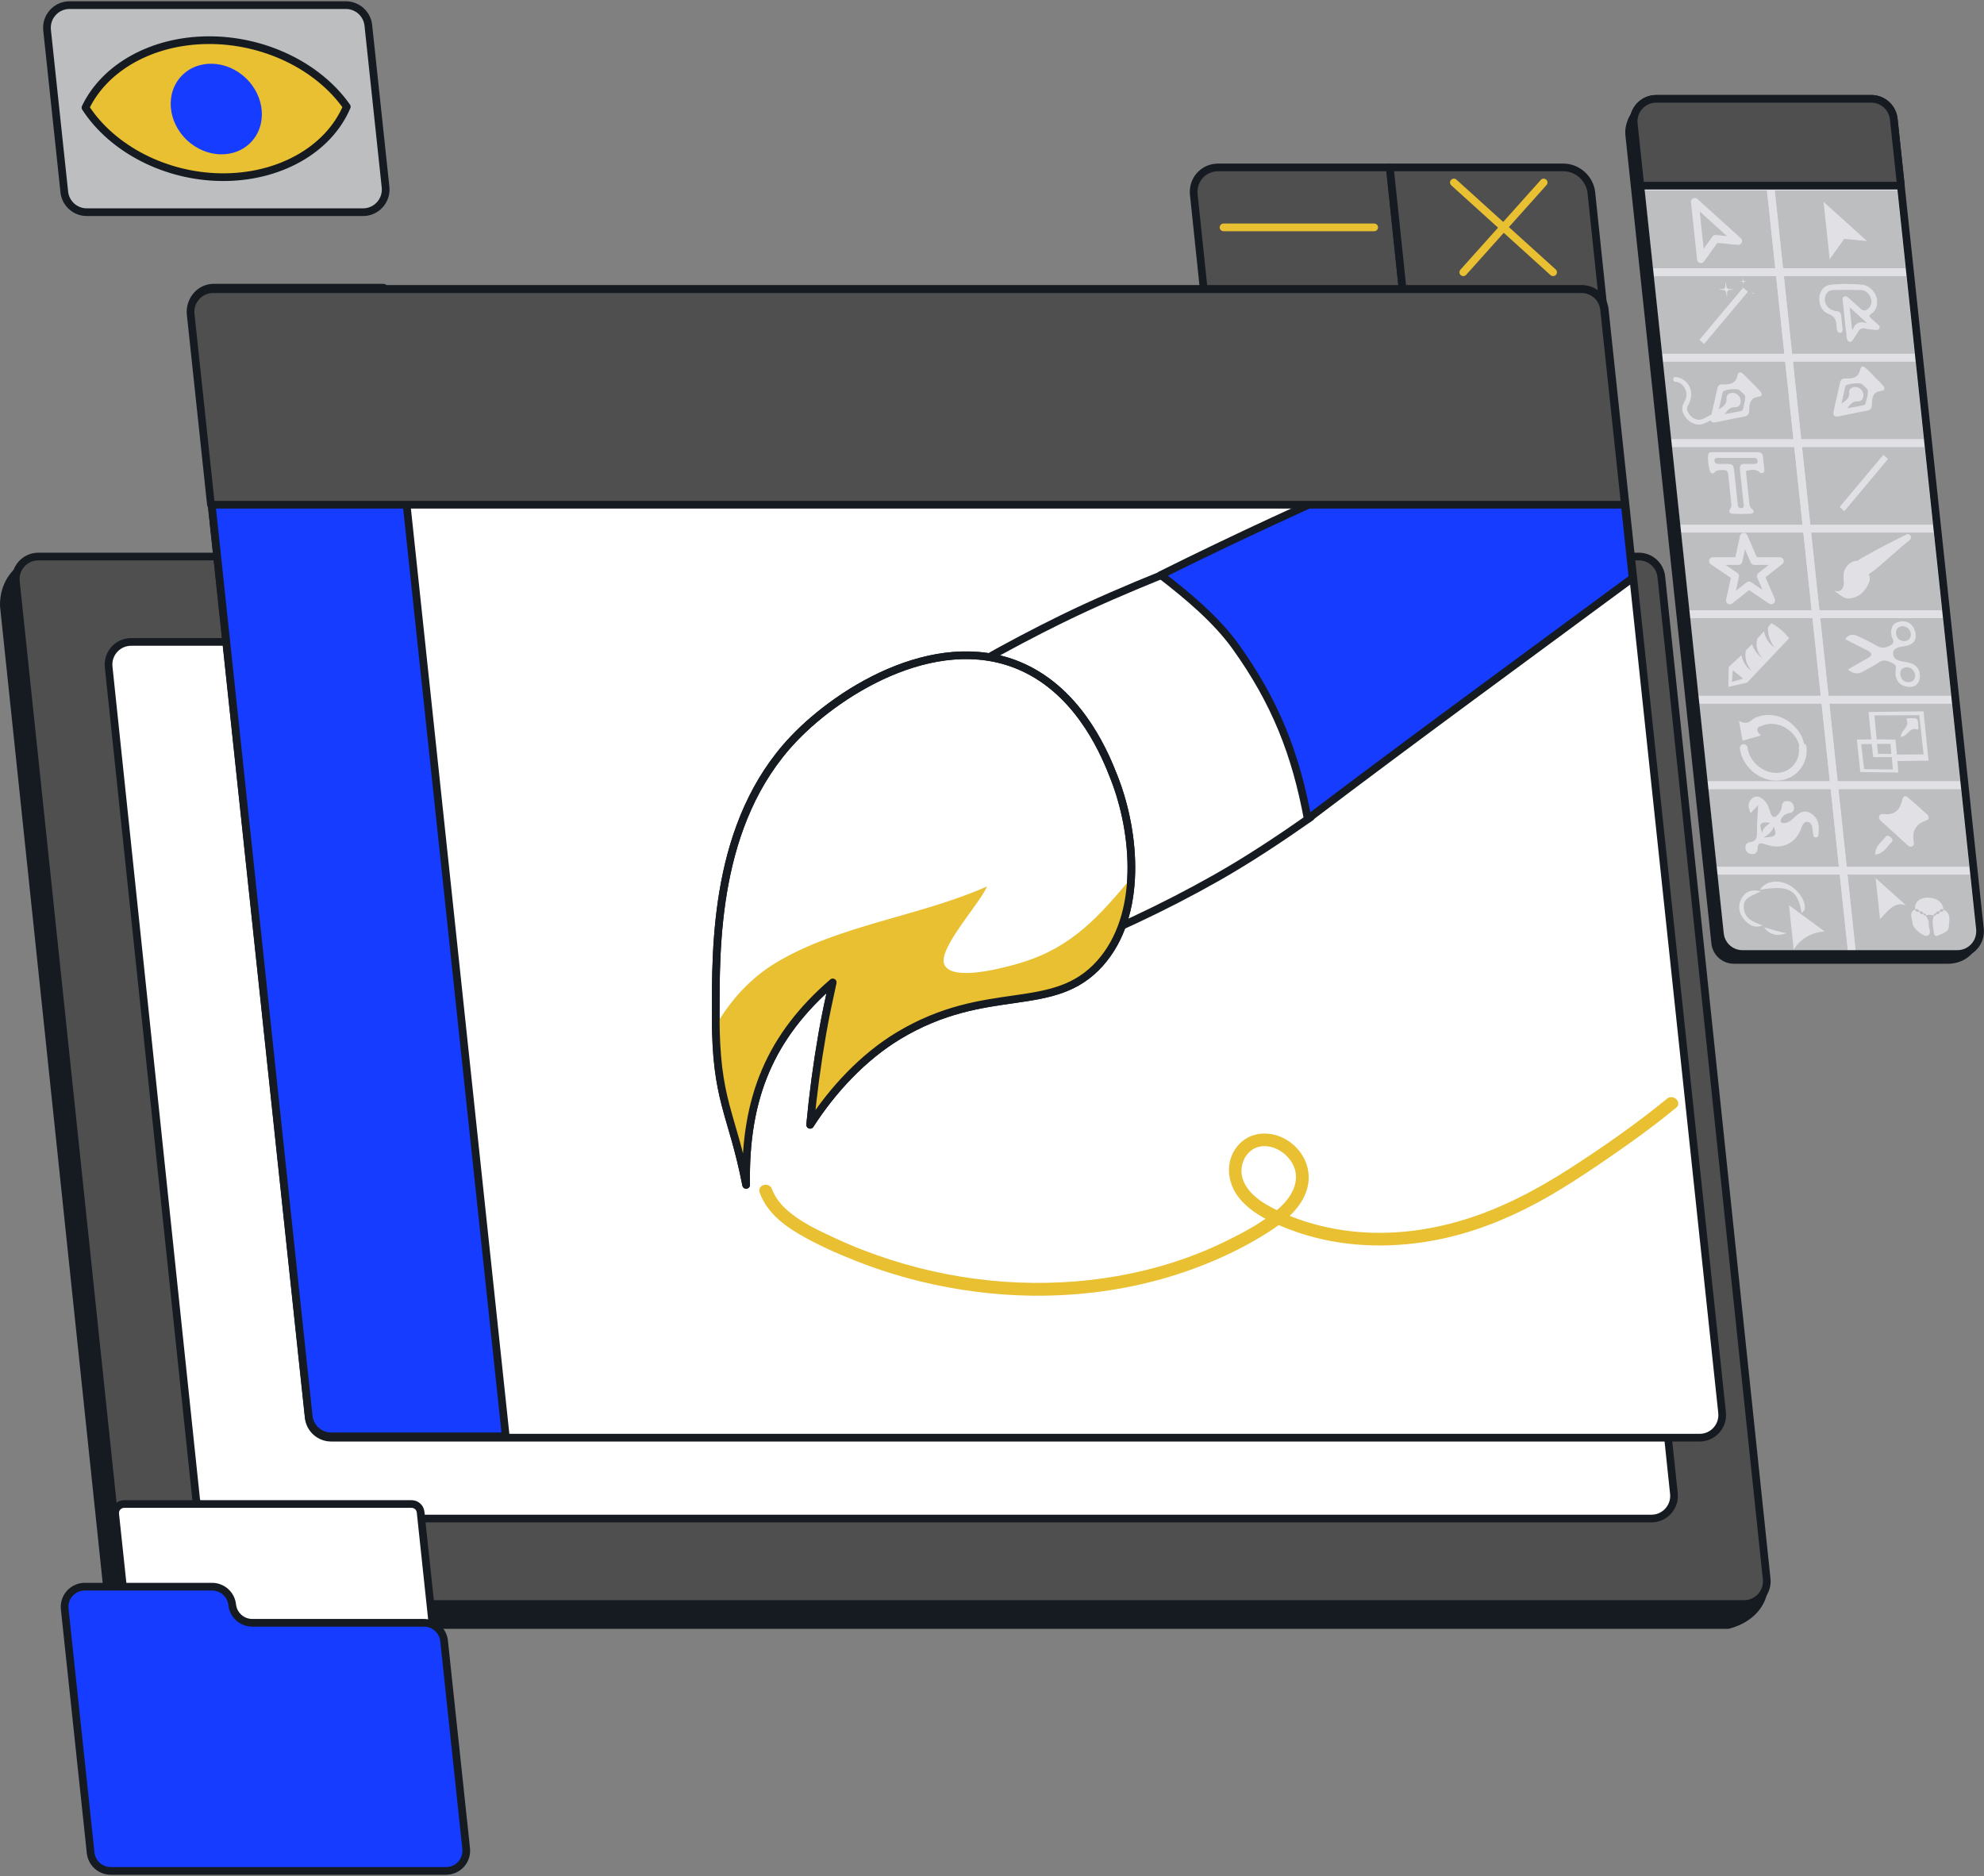 <svg width="774" height="732" viewBox="0 0 774 732" fill="none" xmlns="http://www.w3.org/2000/svg">
<rect x="0" y="0" width="774" height="732" fill="#808080" stroke="none"/>
<path d="M674.264 635.47H49.884C45.364 635.47 41.584 632.06 41.114 627.57L0.014 236.57C-0.056 234.67 0.004 229.33 3.634 224.31C5.624 221.56 7.954 219.92 9.514 219.02C217.394 221.62 425.284 224.23 633.164 226.83C637.684 226.83 641.464 230.24 641.934 234.73C657.904 362.24 673.884 489.74 689.854 617.25C689.884 619.18 689.634 621.91 688.334 624.79C684.614 633 675.594 635.18 674.254 635.48L674.264 635.47Z" fill="#161B22"/>
<path d="M680.444 625.77H56.064C51.544 625.77 47.764 622.36 47.294 617.87L6.194 226.87C5.644 221.66 9.734 217.12 14.964 217.12H639.344C643.864 217.12 647.644 220.53 648.114 225.02L689.214 616.02C689.764 621.23 685.674 625.77 680.444 625.77Z" fill="#4F4F4F" stroke="#161B22" stroke-width="3" stroke-miterlimit="10" stroke-linecap="round" stroke-linejoin="round"/>
<path d="M644.255 592.44H85.245C80.725 592.44 76.945 589.03 76.475 584.54L42.385 260.19C41.835 254.98 45.925 250.44 51.155 250.44H610.165C614.685 250.44 618.465 253.85 618.935 258.34L653.025 582.69C653.575 587.9 649.485 592.44 644.255 592.44Z" fill="white" stroke="#161B22" stroke-width="3" stroke-miterlimit="10" stroke-linecap="round" stroke-linejoin="round"/>
<path d="M173.514 715.49H61.384C59.584 715.49 58.064 714.13 57.874 712.33L44.934 590.67C44.714 588.58 46.344 586.77 48.444 586.77H160.574C162.374 586.77 163.894 588.13 164.084 589.93L177.024 711.59C177.244 713.68 175.614 715.49 173.514 715.49Z" fill="white" stroke="#161B22" stroke-width="3" stroke-miterlimit="10" stroke-linecap="round" stroke-linejoin="round"/>
<path d="M90.584 626.07C90.154 622.06 86.774 619.02 82.744 619.02H33.084C28.404 619.02 24.744 623.08 25.244 627.74L25.814 633.12L27.314 647.22L35.364 722.86C35.794 726.87 39.174 729.91 43.204 729.91H174.024C178.704 729.91 182.364 725.85 181.864 721.19L173.244 640.16C172.814 636.15 169.434 633.11 165.404 633.11H98.424C94.394 633.11 91.014 630.07 90.584 626.06V626.07Z" fill="#153CFF" stroke="#161B22" stroke-width="3" stroke-miterlimit="10" stroke-linecap="round" stroke-linejoin="round"/>
<path d="M27.134 2H134.924C139.434 2 143.224 5.4 143.694 9.89L150.414 73.02C150.964 78.23 146.884 82.78 141.644 82.78H33.854C29.344 82.78 25.554 79.38 25.084 74.89L18.364 11.76C17.814 6.55 21.894 2 27.134 2Z" fill="#BCBEC0" stroke="#161B22" stroke-width="3" stroke-miterlimit="10" stroke-linecap="round" stroke-linejoin="round"/>
<path d="M81.094 15.67C102.874 15.5 124.024 25.63 135.284 41.63C128.134 58.5 108.754 69.37 86.354 69.12C64.674 68.88 43.894 58.24 33.344 41.98C40.954 26.08 59.534 15.84 81.094 15.67Z" fill="#E9C031" stroke="#161B22" stroke-width="3" stroke-linecap="round" stroke-linejoin="round"/>
<path d="M99.051 56.45C105.96 49.165 104.992 37.029 96.889 29.345C88.785 21.661 76.616 21.338 69.707 28.623C62.798 35.909 63.766 48.044 71.869 55.728C79.972 63.412 92.142 63.736 99.051 56.45Z" fill="#153CFF" stroke="#E9C031" stroke-width="3" stroke-miterlimit="10" stroke-linecap="round" stroke-linejoin="round"/>
<path d="M475.203 65.32H542.203L549.053 130.64H471.463L465.723 75.88C465.123 70.17 469.483 65.32 475.203 65.32Z" fill="#4F4F4F" stroke="#161B22" stroke-width="3" stroke-miterlimit="10" stroke-linecap="round" stroke-linejoin="round"/>
<path d="M542.203 65.32H609.863C615.453 65.32 620.243 69.65 620.833 75.23L626.643 130.64H549.053L542.203 65.32Z" fill="#4F4F4F" stroke="#161B22" stroke-width="3" stroke-miterlimit="10" stroke-linecap="round" stroke-linejoin="round"/>
<path d="M477.323 88.71H536.103" stroke="#E9C031" stroke-width="3" stroke-miterlimit="10" stroke-linecap="round" stroke-linejoin="round"/>
<path d="M570.863 106.22L602.213 71.2" stroke="#E9C031" stroke-width="3" stroke-miterlimit="10" stroke-linecap="round" stroke-linejoin="round"/>
<path d="M605.894 106.22L567.184 71.2" stroke="#E9C031" stroke-width="3" stroke-miterlimit="10" stroke-linecap="round" stroke-linejoin="round"/>
<path d="M663.053 560.89H129.193C124.683 560.89 120.893 557.49 120.423 553L74.623 122.52C74.073 117.31 78.153 112.76 83.393 112.76H617.253C621.763 112.76 625.553 116.16 626.023 120.65L671.823 551.13C672.373 556.34 668.293 560.89 663.053 560.89Z" fill="white" stroke="#161B22" stroke-width="3" stroke-miterlimit="10" stroke-linecap="round" stroke-linejoin="round"/>
<path d="M296.353 465.26C299.023 472.64 305.193 477.65 311.793 481.5C318.963 485.68 326.673 489.09 334.393 492.12C349.773 498.16 365.883 502.15 382.283 504.13C413.973 507.96 446.813 503.84 476.033 490.76C483.023 487.63 489.863 484 496.253 479.76C502.273 475.77 508.563 470.21 510.173 462.83C511.813 455.36 507.953 447.99 501.353 444.36C495.083 440.91 487.203 441.5 482.583 447.34C477.963 453.18 478.663 461.37 483.293 467.22C488.373 473.63 496.533 477.21 504.003 479.99C520.343 486.07 538.183 487.18 555.333 484.61C572.483 482.04 588.073 475.81 602.763 467.55C610.003 463.48 616.963 458.94 623.823 454.28C631.293 449.2 638.703 444.04 645.863 438.54C648.573 436.45 651.253 434.33 653.903 432.17C656.393 430.13 652.843 426.61 650.363 428.63C638.323 438.47 625.513 447.42 612.443 455.84C599.513 464.16 585.933 471.34 571.193 475.86C555.963 480.53 539.663 482.3 523.843 479.93C515.903 478.74 508.033 476.58 500.693 473.3C494.583 470.57 486.933 466.66 484.763 459.78C483.053 454.35 486.403 447.69 492.423 447.18C498.443 446.67 504.733 451.82 505.503 457.81C506.373 464.57 500.863 470.24 495.883 473.94C490.213 478.14 483.803 481.55 477.463 484.61C451.053 497.36 421.123 502.07 391.983 500.06C376.813 499.01 361.793 496.08 347.323 491.44C339.873 489.05 332.573 486.22 325.493 482.91C319.013 479.89 312.113 476.71 306.783 471.84C304.373 469.63 302.313 467.05 301.183 463.95C300.053 460.85 295.263 462.24 296.363 465.28L296.353 465.26Z" fill="#E9C031"/>
<path d="M511.383 318.77C499.573 327.07 487.103 335.35 474.623 342.42C453.433 354.42 431.933 364.32 409.153 373.21C410.323 364.95 411.413 356.87 412.593 348.53C411.413 337.35 408.653 324.66 402.343 314.96C389.533 295.26 373.643 283.63 352.173 276.41C372.283 263.74 392.623 252.06 414.233 241.48C426.833 235.31 440.283 229.56 453.463 224.22C454.543 225.05 456.213 226.16 457.173 226.93C485.643 249.93 502.273 276.26 510.013 310.82C510.493 312.94 510.933 316.43 511.383 318.77Z" fill="white" stroke="#161B22" stroke-width="3" stroke-miterlimit="10" stroke-linecap="round" stroke-linejoin="round"/>
<path d="M628.463 146.14C567.413 171.77 511.063 195.34 452.843 224.32C463.363 232.44 474.483 241.75 481.963 252.15C497.603 273.92 505.493 294.27 510.173 319.51C553.153 286.97 593.263 257.75 636.913 225.5L628.473 146.14H628.463Z" fill="#153CFF" stroke="#161B22" stroke-width="3" stroke-miterlimit="10" stroke-linecap="round" stroke-linejoin="round"/>
<path d="M309.513 288.36C278.583 320.98 279.233 369.22 279.213 396.25C279.183 429.76 285.593 434 291.083 462.27C290.463 427.93 300.733 404.15 324.863 383.27C323.413 389.85 321.973 396.6 320.823 403.18C318.753 415.03 317.173 426.88 316.053 438.83C324.833 425.13 336.863 412.32 350.403 404.14C385.283 383.06 410.853 396.44 429.223 375.72C445.913 356.89 443.063 324.89 434.683 303.47C431.563 295.5 422.363 271.97 400.703 261.13C367.753 244.65 328.193 268.66 309.523 288.35L309.513 288.36Z" fill="white" stroke="#161B22" stroke-width="3" stroke-miterlimit="10" stroke-linecap="round" stroke-linejoin="round"/>
<path d="M429.223 375.73C437.133 366.8 440.653 354.92 441.273 342.61C429.073 357.02 418.483 369.67 397.753 375.77C391.693 377.55 370.903 383.27 368.313 376.06C366.073 369.85 382.753 351.88 385.033 345.83C358.793 357.54 326.893 360.92 302.463 375.75C292.743 381.65 284.933 390.25 279.253 400.15C279.713 430.13 285.823 435.15 291.093 462.28C290.473 427.94 300.743 404.16 324.873 383.28C323.423 389.86 321.983 396.61 320.833 403.19C318.763 415.04 317.183 426.89 316.063 438.84C324.843 425.14 336.873 412.33 350.413 404.15C385.293 383.07 410.863 396.45 429.233 375.73H429.223Z" fill="#E9C031"/>
<path d="M309.513 288.36C278.583 320.98 279.233 369.22 279.213 396.25C279.183 429.76 285.593 434 291.083 462.27C290.463 427.93 300.733 404.15 324.863 383.27C323.413 389.85 321.973 396.6 320.823 403.18C318.753 415.03 317.173 426.88 316.053 438.83C324.833 425.13 336.863 412.32 350.403 404.14C385.283 383.06 410.853 396.44 429.223 375.72C445.913 356.89 443.063 324.89 434.683 303.47C431.563 295.5 422.363 271.97 400.703 261.13C367.753 244.65 328.193 268.66 309.523 288.35L309.513 288.36Z" stroke="#161B22" stroke-width="3" stroke-miterlimit="10" stroke-linecap="round" stroke-linejoin="round"/>
<path d="M149.624 112.23H83.394C78.154 112.23 74.064 116.77 74.624 121.99L120.424 552.47C120.904 556.96 124.684 560.36 129.194 560.36H197.304L149.624 112.23Z" fill="#153CFF" stroke="#161B22" stroke-width="3" stroke-miterlimit="10" stroke-linecap="round" stroke-linejoin="round"/>
<path d="M633.893 196.91L625.784 120.71C625.304 116.22 621.524 112.82 617.014 112.82H83.153C77.913 112.82 73.823 117.36 74.383 122.58L82.294 196.91H633.903H633.893Z" fill="#4F4F4F" stroke="#161B22" stroke-width="3" stroke-miterlimit="10" stroke-linecap="round" stroke-linejoin="round"/>
<path d="M760.313 375.99H676.423C671.913 375.99 668.123 372.59 667.653 368.1L634.033 52.12C634.013 51.02 634.073 47.1 636.933 43.48C639.603 40.09 643.073 39.06 644.193 38.77C671.693 39.97 699.203 41.16 726.703 42.36C731.213 42.36 735.003 45.76 735.473 50.25C747.743 155.2 760.023 260.16 772.293 365.11C772.183 366.19 771.733 369.4 769.133 372.18C765.693 375.86 761.153 375.98 760.323 375.98L760.313 375.99Z" fill="#161B22"/>
<path d="M763.643 372.19H679.753C675.243 372.19 671.453 368.79 670.983 364.3L637.363 48.32C636.813 43.11 640.893 38.56 646.133 38.56H730.023C734.533 38.56 738.323 41.96 738.793 46.45L772.413 362.43C772.963 367.64 768.883 372.19 763.643 372.19Z" fill="#BCBEC0"/>
<mask id="mask0_418_6743" style="mask-type:luminance" maskUnits="userSpaceOnUse" x="637" y="38" width="136" height="335">
<path d="M763.643 372.19H679.753C675.243 372.19 671.453 368.79 670.983 364.3L637.363 48.32C636.813 43.11 640.893 38.56 646.133 38.56H730.023C734.533 38.56 738.323 41.96 738.793 46.45L772.413 362.43C772.963 367.64 768.883 372.19 763.643 372.19Z" fill="white"/>
</mask>
<g mask="url(#mask0_418_6743)">
<path d="M636.323 39.44H687.143L690.693 72.81H639.873L636.323 39.44Z" stroke="#E1E1E5" stroke-width="3" stroke-miterlimit="10" stroke-linecap="round" stroke-linejoin="round"/>
<path d="M687.144 39.44H737.954L741.504 72.81H690.694L687.144 39.44Z" stroke="#E1E1E5" stroke-width="3" stroke-miterlimit="10" stroke-linecap="round" stroke-linejoin="round"/>
<path d="M639.873 72.81H690.693L694.243 106.17H643.423L639.873 72.81Z" stroke="#E1E1E5" stroke-width="3" stroke-miterlimit="10" stroke-linecap="round" stroke-linejoin="round"/>
<path d="M690.693 72.81H741.503L745.053 106.17H694.243L690.693 72.81Z" stroke="#E1E1E5" stroke-width="3" stroke-miterlimit="10" stroke-linecap="round" stroke-linejoin="round"/>
<path d="M643.424 106.17H694.244L697.784 139.53H646.974L643.424 106.17Z" stroke="#E1E1E5" stroke-width="3" stroke-miterlimit="10" stroke-linecap="round" stroke-linejoin="round"/>
<path d="M694.243 106.17H745.053L748.603 139.53H697.783L694.243 106.17Z" stroke="#E1E1E5" stroke-width="3" stroke-miterlimit="10" stroke-linecap="round" stroke-linejoin="round"/>
<path d="M646.974 139.53H697.784L701.333 172.89H650.524L646.974 139.53Z" stroke="#E1E1E5" stroke-width="3" stroke-miterlimit="10" stroke-linecap="round" stroke-linejoin="round"/>
<path d="M697.783 139.53H748.603L752.153 172.89H701.333L697.783 139.53Z" stroke="#E1E1E5" stroke-width="3" stroke-miterlimit="10" stroke-linecap="round" stroke-linejoin="round"/>
<path d="M650.523 172.89H701.333L704.883 206.26H654.073L650.523 172.89Z" stroke="#E1E1E5" stroke-width="3" stroke-miterlimit="10" stroke-linecap="round" stroke-linejoin="round"/>
<path d="M701.333 172.89H752.153L755.703 206.26H704.883L701.333 172.89Z" stroke="#E1E1E5" stroke-width="3" stroke-miterlimit="10" stroke-linecap="round" stroke-linejoin="round"/>
<path d="M654.073 206.26H704.883L708.433 239.62H657.623L654.073 206.26Z" stroke="#E1E1E5" stroke-width="3" stroke-miterlimit="10" stroke-linecap="round" stroke-linejoin="round"/>
<path d="M704.883 206.26H755.703L759.253 239.62H708.433L704.883 206.26Z" stroke="#E1E1E5" stroke-width="3" stroke-miterlimit="10" stroke-linecap="round" stroke-linejoin="round"/>
<path d="M657.623 239.62H708.433L711.983 272.98H661.173L657.623 239.62Z" stroke="#E1E1E5" stroke-width="3" stroke-miterlimit="10" stroke-linecap="round" stroke-linejoin="round"/>
<path d="M708.434 239.62H759.254L762.804 272.98H711.984L708.434 239.62Z" stroke="#E1E1E5" stroke-width="3" stroke-miterlimit="10" stroke-linecap="round" stroke-linejoin="round"/>
<path d="M661.174 272.98H711.984L715.534 306.34H664.724L661.174 272.98Z" stroke="#E1E1E5" stroke-width="3" stroke-miterlimit="10" stroke-linecap="round" stroke-linejoin="round"/>
<path d="M711.983 272.98H762.803L766.353 306.34H715.533L711.983 272.98Z" stroke="#E1E1E5" stroke-width="3" stroke-miterlimit="10" stroke-linecap="round" stroke-linejoin="round"/>
<path d="M664.724 306.34H715.534L719.083 339.71H668.274L664.724 306.34Z" stroke="#E1E1E5" stroke-width="3" stroke-miterlimit="10" stroke-linecap="round" stroke-linejoin="round"/>
<path d="M715.533 306.34H766.353L769.903 339.71H719.083L715.533 306.34Z" stroke="#E1E1E5" stroke-width="3" stroke-miterlimit="10" stroke-linecap="round" stroke-linejoin="round"/>
<path d="M668.273 339.71H719.083L722.633 373.07H671.823L668.273 339.71Z" stroke="#E1E1E5" stroke-width="3" stroke-miterlimit="10" stroke-linecap="round" stroke-linejoin="round"/>
<path d="M719.083 339.71H769.903L773.453 373.07H722.633L719.083 339.71Z" stroke="#E1E1E5" stroke-width="3" stroke-miterlimit="10" stroke-linecap="round" stroke-linejoin="round"/>
<path d="M671.823 373.07H722.633L726.183 406.43H675.373L671.823 373.07Z" stroke="#E1E1E5" stroke-width="3" stroke-miterlimit="10" stroke-linecap="round" stroke-linejoin="round"/>
<path d="M722.633 373.07H773.453L777.003 406.43H726.183L722.633 373.07Z" stroke="#E1E1E5" stroke-width="3" stroke-miterlimit="10" stroke-linecap="round" stroke-linejoin="round"/>
</g>
<path d="M763.643 372.19H679.753C675.243 372.19 671.453 368.79 670.983 364.3L637.363 48.32C636.813 43.11 640.893 38.56 646.133 38.56H730.023C734.533 38.56 738.323 41.96 738.793 46.45L772.413 362.43C772.963 367.64 768.883 372.19 763.643 372.19Z" stroke="#161B22" stroke-width="3" stroke-miterlimit="10" stroke-linecap="round" stroke-linejoin="round"/>
<path d="M719.644 124.41C719.404 122.14 719.154 119.88 718.924 117.61C718.854 116.87 718.644 116 719.514 115.67C720.344 115.35 720.944 116.03 721.534 116.56C722.934 117.81 724.354 119.04 725.704 120.34C726.874 121.46 727.884 121.25 728.854 120.44C730.014 119.48 730.434 117.69 729.844 116.27C729.134 114.52 727.934 113.21 726.024 113.16C722.354 113.06 718.684 113.06 715.024 113.16C713.144 113.22 711.934 114.81 711.904 116.81C711.884 118.59 713.174 120.39 714.974 121.02C715.494 121.2 716.044 121.35 716.584 121.39C717.694 121.48 718.154 122.13 718.274 123.11C718.474 124.84 718.664 126.56 718.824 128.29C718.894 129.03 718.784 129.8 717.894 129.82C716.884 129.85 716.684 129.01 716.544 128.22C716.514 128.06 716.484 127.89 716.484 127.74C716.464 125.33 716.064 123.42 713.094 122.34C710.724 121.48 709.514 118.48 709.764 115.94C710.024 113.33 711.674 111.33 714.204 111.07C718.234 110.65 722.354 110.67 726.474 111.07C728.974 111.31 731.274 113.45 732.034 115.91C732.804 118.39 732.064 121.16 730.074 122.38C728.884 123.11 729.214 123.62 730.144 124.38C730.894 124.99 731.594 125.66 732.304 126.32C732.834 126.82 733.554 127.3 733.224 128.11C732.914 128.88 732.104 128.75 731.404 128.68C730.214 128.57 729.004 128.5 727.834 128.21C726.364 127.85 725.494 128.3 724.844 129.5C724.264 130.58 723.504 131.56 722.824 132.59C722.504 133.07 722.164 133.57 721.434 133.31C720.754 133.07 720.534 132.47 720.454 131.86C720.294 130.62 720.164 129.38 720.034 128.14C719.904 126.9 719.774 125.66 719.634 124.42L719.644 124.41ZM722.494 128.36C722.604 128.47 722.714 128.57 722.824 128.68C723.654 125.81 725.724 125.23 728.444 126.1C726.044 123.92 723.824 121.9 721.594 119.88C721.884 122.62 722.194 125.49 722.494 128.36Z" fill="#E1E1E5"/>
<path d="M681.874 190.95C682.034 192.51 682.194 194.07 682.374 195.63C682.504 196.75 682.444 197.82 683.674 198.74C684.584 199.42 684.074 200.38 683.104 200.42C680.694 200.54 678.264 200.56 675.834 200.42C674.714 200.35 674.264 199.46 674.974 198.56C675.474 197.93 675.514 197.26 675.424 196.5C675.024 192.74 674.594 188.99 674.244 185.23C674.124 183.9 673.574 183.29 672.224 183.39C671.004 183.48 669.744 183.16 668.824 184.34C668.174 185.16 667.234 184.5 666.984 183.58C666.434 181.58 666.214 179.55 666.354 177.55C666.414 176.66 667.134 176.41 667.944 176.41C673.894 176.41 679.854 176.41 685.804 176.41C687.024 176.41 687.664 177 687.784 178.22C687.944 179.84 688.124 181.46 688.284 183.07C688.344 183.67 688.284 184.25 687.704 184.53C687.084 184.82 686.664 184.36 686.154 183.98C684.674 182.87 683.134 183.4 681.644 183.58C681.034 183.65 681.184 184.38 681.234 184.89C681.434 186.91 681.664 188.94 681.874 190.96V190.95ZM677.344 178.65C675.094 178.65 672.844 178.65 670.584 178.65C670.524 178.65 670.464 178.65 670.414 178.65C669.584 178.65 668.724 178.58 668.884 179.83C669.044 181.05 669.904 180.98 670.724 180.99C671.474 181 672.224 180.99 672.974 180.99C676.164 180.99 676.264 181.09 676.604 184.32C677.044 188.42 677.494 192.52 677.904 196.62C678.014 197.75 678.414 198.48 679.664 198.17C680.594 197.94 680.254 197.08 680.184 196.44C679.734 191.99 679.284 187.55 678.764 183.1C678.594 181.62 679.144 180.97 680.594 181C681.864 181.02 683.134 180.98 684.404 180.99C685.294 180.99 685.804 180.69 685.664 179.68C685.514 178.67 684.834 178.65 684.104 178.65C681.854 178.65 679.604 178.65 677.344 178.65Z" fill="#E1E1E5"/>
<path d="M678.124 94.05C677.414 93.41 675.474 91.66 674.764 91.02C670.234 86.93 665.704 82.84 661.184 78.74C661.924 85.66 662.714 93.1 663.564 101.15C665.464 98.49 667.364 95.83 669.254 93.18C672.204 93.47 675.164 93.76 678.114 94.05H678.124Z" fill="#BCBEC0" stroke="#E1E1E5" stroke-width="3" stroke-miterlimit="10" stroke-linecap="round" stroke-linejoin="round"/>
<path d="M728.353 94.05C727.643 93.41 725.703 91.66 724.993 91.02C720.463 86.93 715.933 82.84 711.413 78.74C712.153 85.66 712.943 93.1 713.793 101.15C715.693 98.49 717.593 95.83 719.483 93.18C722.433 93.47 725.393 93.76 728.343 94.05H728.353Z" fill="#E1E1E5"/>
<path d="M664.813 134.19L662.963 132.6L680.033 112.23L681.883 113.82L664.813 134.19Z" fill="#E1E1E5"/>
<path d="M673.113 111.75V109.8L673.573 111.93C673.663 112.34 674.003 112.65 674.423 112.7L676.573 112.93L674.653 113.14C674.163 113.19 673.783 113.61 673.783 114.11V116.06L673.323 113.93C673.233 113.52 672.893 113.21 672.473 113.16L670.323 112.93L672.243 112.72C672.733 112.67 673.113 112.25 673.113 111.75Z" fill="#E1E1E5"/>
<path d="M679.913 109.23V108.27L680.123 109.32C680.163 109.52 680.333 109.68 680.543 109.7L681.603 109.8L680.663 109.89C680.413 109.91 680.233 110.12 680.233 110.37V111.33L680.023 110.28C679.983 110.08 679.813 109.92 679.603 109.9L678.543 109.8L679.483 109.71C679.733 109.69 679.913 109.48 679.913 109.23Z" fill="#E1E1E5"/>
<path d="M683.993 114.22V113.83L684.073 114.26C684.093 114.34 684.163 114.41 684.243 114.41L684.673 114.45L684.293 114.49C684.193 114.49 684.113 114.58 684.123 114.68V115.07L684.043 114.64C684.023 114.56 683.953 114.49 683.873 114.49L683.443 114.45L683.823 114.41C683.923 114.41 684.003 114.32 683.993 114.22Z" fill="#E1E1E5"/>
<path d="M731.313 147.02C732.333 148.05 733.393 149.06 734.373 150.13C735.513 151.37 735.433 152.34 733.933 152.5C730.623 152.85 730.253 155.23 730.273 157.82C730.283 159.41 729.653 159.97 728.203 160.23C724.683 160.86 721.203 161.64 717.713 162.37C715.593 162.81 714.943 162.24 715.383 160.18C716.183 156.5 717.053 152.85 717.873 149.18C718.103 148.14 718.693 147.63 719.793 147.68C720.233 147.7 720.683 147.71 721.123 147.69C723.293 147.61 724.953 147 725.553 144.64C726.093 142.52 726.803 142.48 728.493 144.15C729.443 145.09 730.373 146.05 731.323 147L731.313 147.02ZM718.403 157.46C719.953 156.34 721.673 155.48 721.403 153.03C721.253 151.67 722.773 150.82 724.143 150.99C725.583 151.17 726.813 152.42 726.963 153.84C727.113 155.32 726.203 156.7 724.743 156.59C722.533 156.43 721.743 157.97 720.643 159.26C722.803 158.95 724.903 158.52 727.003 158.08C727.333 158.01 727.683 157.9 727.753 157.57C728.123 155.95 728.683 154.34 728.713 152.68C728.733 151.51 727.293 150.81 726.473 149.94C725.693 149.11 720.493 149.65 719.983 150.57C719.933 150.66 719.913 150.77 719.883 150.87C719.393 153.07 718.893 155.26 718.403 157.46Z" fill="#E1E1E5"/>
<path d="M683.453 149.31C684.473 150.34 685.533 151.35 686.513 152.42C687.653 153.66 687.573 154.63 686.073 154.79C682.763 155.14 682.393 157.52 682.413 160.11C682.423 161.7 681.793 162.26 680.343 162.52C676.823 163.15 673.343 163.93 669.853 164.66C667.733 165.1 667.083 164.53 667.523 162.47C668.323 158.79 669.193 155.14 670.013 151.47C670.243 150.43 670.833 149.92 671.933 149.97C672.373 149.99 672.823 150 673.263 149.98C675.433 149.9 677.093 149.29 677.693 146.93C678.233 144.81 678.943 144.77 680.633 146.44C681.583 147.38 682.513 148.34 683.463 149.29L683.453 149.31ZM670.543 159.75C672.093 158.63 673.813 157.77 673.543 155.32C673.393 153.96 674.913 153.11 676.283 153.28C677.723 153.46 678.953 154.71 679.103 156.13C679.253 157.61 678.343 158.99 676.883 158.88C674.673 158.72 673.883 160.26 672.783 161.55C674.943 161.24 677.043 160.81 679.143 160.37C679.473 160.3 679.823 160.19 679.893 159.86C680.263 158.24 680.823 156.63 680.853 154.97C680.873 153.8 679.433 153.1 678.613 152.23C677.833 151.4 672.633 151.94 672.123 152.86C672.073 152.95 672.053 153.06 672.023 153.16C671.533 155.36 671.033 157.55 670.543 159.75Z" fill="#E1E1E5"/>
<path d="M653.654 148.95C656.284 149.12 658.054 151.78 657.924 154.27C657.844 155.75 657.034 156.71 656.514 158.03C656.044 159.23 656.314 160.5 656.854 161.62C657.874 163.74 660.064 165.46 662.454 165.63C663.774 165.72 664.994 165.21 666.144 164.63C667.544 163.92 668.934 163.19 670.324 162.47C671.394 161.92 670.444 160.31 669.384 160.86C668.074 161.54 666.774 162.21 665.464 162.89C664.284 163.5 663.104 164.02 661.764 163.63C660.634 163.3 659.644 162.5 658.974 161.55C658.624 161.05 658.304 160.46 658.184 159.85C658.044 159.14 658.234 158.67 658.584 158.07C659.874 155.82 660.244 153.2 659.074 150.8C658.054 148.72 655.974 147.23 653.654 147.09C652.454 147.01 652.454 148.88 653.654 148.96V148.95Z" fill="#E1E1E5"/>
<path d="M719.513 199.42L717.653 197.83L734.723 177.46L736.573 179.05L719.513 199.42Z" fill="#E1E1E5"/>
<path d="M680.283 209.39L684.383 218.89H694.363L686.913 224.75L691.003 234.24L682.303 228.38L674.853 234.24L676.933 224.75L668.233 218.89H678.213L680.283 209.39Z" stroke="#E1E1E5" stroke-width="3" stroke-miterlimit="10" stroke-linecap="round" stroke-linejoin="round"/>
<path d="M745.514 209.48C745.394 208.99 745.024 208.67 745.024 208.67C744.834 208.5 744.594 208.39 744.254 208.31C742.434 209.12 740.204 210.28 738.524 211.14C735.004 212.94 731.784 214.57 728.474 216.54C727.754 216.9 727.024 217.28 726.344 217.68C725.694 218.06 725.064 218.47 724.444 218.88C722.764 218.56 720.883 220.44 720.583 220.79C718.823 222.86 719.164 225.16 719.294 227.13C719.294 227.16 719.304 227.24 719.314 227.36C719.354 228.19 719.124 228.84 718.904 229.3C718.844 229.44 718.433 230.36 717.333 230.61C716.373 230.83 715.564 230.38 715.394 230.28C717.444 232.04 719.174 233.09 719.874 233.3C720.424 233.46 720.924 233.49 720.924 233.49C721.214 233.51 721.504 233.49 721.784 233.46C723.464 233.22 724.924 232.62 726.164 231.56C727.414 230.5 728.234 229.21 728.944 227.75C729.234 227.16 729.444 226.55 729.454 225.85C729.464 225.2 729.294 224.58 729.054 223.96C729.434 223.73 729.804 223.5 730.174 223.25C730.854 222.79 731.534 222.27 732.164 221.74C734.754 219.45 737.154 217.41 739.844 215.07C740.774 214.26 741.664 213.4 742.644 212.63C744.184 211.41 745.734 210.4 745.504 209.47L745.514 209.48Z" fill="#E1E1E5"/>
<path d="M685.883 314.13C684.433 315.66 683.793 316.33 682.973 317.2C681.983 315.2 681.863 313.54 682.923 312.13C684.183 310.45 685.924 310.28 687.754 311.78C689.334 313.08 690.043 314.91 690.593 316.76C691.283 319.07 692.224 319.42 693.744 317.66C694.594 316.66 695.083 315.63 695.193 314.24C695.303 312.88 696.344 312.33 697.744 312.57C698.784 312.75 699.494 313.41 699.754 314.43C700.114 315.8 699.683 316.93 698.343 317.14C696.343 317.45 695.103 318.46 694.603 320.34C694.563 320.49 695.113 321.06 695.393 321.09C697.463 321.32 698.734 320.13 700.034 318.87C701.914 317.05 704.023 315.48 706.963 317.66C709.733 319.72 709.693 322.59 709.463 325.4C709.413 326.03 709.163 326.74 708.353 326.71C707.423 326.67 707.424 325.86 707.314 325.22C707.184 324.42 707.164 323.62 707.014 322.82C706.834 321.85 706.423 320.95 705.333 320.68C704.213 320.41 703.633 321.14 703.203 321.94C702.843 322.61 702.663 323.38 702.353 324.07C699.993 329.3 694.893 331.52 689.083 329.52C686.993 328.8 685.733 328.5 685.653 331.12C685.603 332.68 684.654 333.43 683.044 333.18C682.004 333.02 681.284 332.35 681.034 331.33C680.644 329.74 681.283 328.71 682.823 328.51C685.143 328.21 685.483 326.76 685.433 324.63C685.353 321.5 685.693 318.4 685.913 314.12L685.883 314.13ZM688.133 326.74C692.953 326.45 693.243 326.06 691.973 322.4C691.463 324.3 690.253 325.26 688.133 326.74ZM690.554 321C686.664 320.49 686.053 321.21 687.463 324.99C687.743 322.82 689.314 322.19 690.554 321Z" fill="#E1E1E5"/>
<path d="M720.893 261.2C723.673 259.61 726.043 258.17 728.493 256.86C730.823 255.62 730.363 254.65 728.053 253.54C725.333 252.23 722.653 250.79 719.863 249.36C721.293 247.17 723.183 247.38 725.193 248.35C727.553 249.49 729.943 250.61 732.193 251.95C734.333 253.23 735.903 252.69 737.673 251.65C739.583 250.53 738.093 249.18 737.883 247.88C737.423 244.96 738.403 242.91 741.343 242.46C744.043 242.05 746.183 243.37 747.053 246.07C747.963 248.92 746.973 251.13 744.153 251.85C741.813 252.45 738.243 252.29 738.543 255.2C738.843 258.12 742.383 257.95 744.843 258.57C747.773 259.31 749.313 261.45 748.963 264.34C748.633 267.06 746.763 268.37 743.993 267.92C740.993 267.44 739.503 265.38 739.453 262.44C739.433 261.1 740.453 259.75 738.333 258.72C736.513 257.84 734.933 257.13 733.143 258.35C731.173 259.7 728.973 260.73 726.903 261.95C725.103 263 723.323 263.15 720.893 261.18V261.2ZM742.233 244.25C740.593 244.49 739.533 245.37 739.673 247.04C739.823 248.87 741.013 250.12 742.893 250.12C744.543 250.12 745.543 249.01 745.443 247.37C745.333 245.51 744.033 244.51 742.233 244.24V244.25ZM747.163 263.26C746.653 261.47 745.613 260.18 743.723 260.32C742.123 260.44 741.133 261.57 741.353 263.23C741.593 265.08 742.913 266.23 744.743 266.13C746.353 266.04 747.173 264.92 747.153 263.26H747.163Z" fill="#E1E1E5"/>
<path d="M703.823 295.1C702.033 293.99 702.433 292.82 702.233 291.83C700.883 284.99 693.483 280.59 687.473 283.1C686.983 283.3 685.793 283.51 685.593 284.39C685.333 285.52 686.843 286.81 686.973 286.92C684.593 287.61 682.203 288.3 679.823 288.99C679.353 286.39 678.883 283.8 678.413 281.2C678.993 281.55 679.853 281.97 680.863 281.99C682.653 282.02 683.573 280.6 684.513 280.14C688.973 277.97 694.673 278.74 698.803 282.23C702.813 285.63 704.643 289.73 703.833 295.1H703.823Z" fill="#E1E1E5"/>
<path d="M752.424 318.78C752.464 319.71 751.934 319.91 751.284 320.15C747.854 321.4 745.944 323.72 746.504 327.76C746.624 328.64 746.984 329.75 745.954 330.22C744.914 330.69 744.204 329.74 743.514 329.12C740.494 326.42 737.494 323.69 734.504 320.94C733.804 320.3 732.844 319.66 733.054 318.6C733.284 317.45 734.424 317.55 735.294 317.63C739.314 317.98 741.204 315.76 742.054 312.33C742.384 311 742.794 309.89 744.344 311.15C746.934 313.27 749.384 315.56 751.874 317.81C752.164 318.07 752.274 318.51 752.424 318.77V318.78Z" fill="#E1E1E5"/>
<path d="M731.523 333.39C731.573 329.96 734.013 328.52 735.603 326.51C736.223 325.73 736.883 326 737.593 326.64C738.363 327.32 738.513 327.98 737.843 328.64C736.033 330.42 734.923 333.06 731.523 333.39Z" fill="#E1E1E5"/>
<path d="M711.864 363.42C710.374 363.49 707.444 363.83 704.504 365.66C701.914 367.28 700.474 369.33 699.774 370.54C699.084 364.06 698.514 358.72 697.924 353.16C702.564 356.58 707.214 360 711.854 363.42H711.864Z" fill="#E1E1E5"/>
<path d="M702.864 356.39C701.484 347.16 697.994 345.18 686.634 347.15C688.534 343.89 693.134 342.99 697.464 345.02C701.334 346.84 704.704 351.72 704.044 354.7C703.904 355.32 703.234 355.76 702.814 356.3L702.864 356.4V356.39Z" fill="#E1E1E5"/>
<path d="M687.584 361.05C684.544 362.24 682.134 360.91 680.224 358.48C678.354 356.1 677.954 353.44 679.174 350.95C680.494 348.24 682.674 346.75 686.944 347.7C683.794 349.48 679.914 349.95 680.284 354.23C680.664 358.68 684.164 359.68 687.584 361.05Z" fill="#E1E1E5"/>
<path d="M696.914 364.05C693.684 365.35 690.694 364.93 688.144 361.82C691.074 362.5 693.944 363.57 696.914 364.05Z" fill="#E1E1E5"/>
<path d="M743.543 353.18C739.033 351.58 736.653 355.26 733.433 358.61C732.763 352.3 732.193 346.95 731.733 342.6C735.413 345.89 739.583 349.62 743.543 353.17V353.18Z" fill="#E1E1E5"/>
<path d="M747.124 354.82C746.784 351.14 749.854 350.2 752.164 350.2C754.474 350.2 757.744 351.14 758.184 354.82L758.264 354.77C757.364 354.45 756.834 354.75 756.654 355.62L756.754 355.56C755.944 355.39 755.364 355.61 755.144 356.41L755.234 356.34C754.714 356.41 754.234 356.51 754.454 357.24L754.544 357.16C753.404 356.82 752.304 356.82 751.234 357.16L751.344 357.24C751.414 356.51 750.914 356.41 750.374 356.34L750.474 356.41C750.084 355.6 749.454 355.39 748.684 355.56L748.794 355.62C748.434 354.74 747.834 354.45 747.004 354.77L747.094 354.82H747.124Z" fill="#E1E1E5"/>
<path d="M751.253 357.16C751.893 358.22 752.583 359.29 752.463 360.52C752.313 362.06 753.873 364.14 751.953 365.07C750.613 365.71 746.193 362.12 746.133 360.33C746.063 358.43 744.473 355.98 747.123 354.81L747.033 354.76C747.373 355.69 747.973 355.96 748.823 355.61L748.713 355.55C749.053 356.48 749.553 357.03 750.503 356.4L750.403 356.33C750.283 357.12 750.803 357.2 751.373 357.23L751.263 357.15L751.253 357.16Z" fill="#E1E1E5"/>
<path d="M758.184 354.82C761.434 356.45 760.344 359.34 760.294 361.5C760.244 363.71 757.634 364.2 755.864 365.04C754.864 365.51 754.484 364.55 754.414 363.71C754.214 361.5 753.454 359.22 754.554 357.17L754.464 357.25C755.024 357.22 755.534 357.14 755.244 356.35L755.154 356.42C756.234 357.04 756.624 356.5 756.764 355.57L756.664 355.63C757.584 355.98 758.124 355.7 758.274 354.78L758.194 354.83L758.184 354.82Z" fill="#E1E1E5"/>
<path d="M750.403 277.5C751.063 283.92 751.723 290.33 752.373 296.75C748.333 296.8 744.283 296.86 740.243 296.91C740.353 298.4 740.463 299.89 740.573 301.38C735.633 301.32 730.703 301.25 725.763 301.19C725.473 298.61 725.183 296.02 724.903 293.44C724.733 291.8 724.573 290.16 724.403 288.53C726.273 288.5 728.143 288.48 730.023 288.45C729.663 284.89 729.313 281.34 728.953 277.78C736.103 277.69 743.253 277.6 750.403 277.51V277.5ZM731.253 279.1C731.543 282.21 731.833 285.33 732.123 288.44C734.563 288.47 737.013 288.51 739.453 288.54C739.643 290.49 739.823 292.43 740.013 294.38C743.483 294.36 746.943 294.34 750.413 294.32C749.863 289.22 749.303 284.12 748.753 279.02C742.923 279.05 737.093 279.07 731.263 279.1H731.253ZM738.473 300.2C738.313 298.58 738.163 296.96 738.003 295.34C735.593 295.36 733.193 295.38 730.783 295.41C730.593 293.69 730.393 291.97 730.203 290.26C728.833 290.26 727.473 290.28 726.103 290.29C726.473 293.55 726.843 296.81 727.213 300.07C730.963 300.11 734.723 300.16 738.473 300.2ZM737.853 294.13C737.733 292.83 737.613 291.52 737.493 290.22H732.263C732.393 291.51 732.533 292.8 732.663 294.09C734.393 294.1 736.123 294.12 737.853 294.13Z" fill="#E1E1E5"/>
<path d="M741.533 287.5C741.563 284.66 745.213 283.87 743.743 280.64C743.453 280.01 745.503 280.25 746.483 280.16C747.653 280.06 748.273 280.75 748.263 281.87C748.263 282.85 748.813 284.9 747.993 284.62C744.693 283.5 744.353 287.31 741.533 287.5Z" fill="#E1E1E5"/>
<path d="M693.823 244.91C692.853 244.17 691.913 243.58 691.073 243.12C691.073 243.12 690.823 243.4 689.773 244.62C689.753 244.87 689.743 245.13 689.743 245.39C689.743 248.31 691.023 250.86 692.243 252.64C691.563 252.15 690.383 251.18 689.423 249.61C688.613 248.29 688.293 247.08 688.153 246.33C687.313 247.24 686.473 248.14 685.633 249.05C685.423 249.65 684.943 251.36 685.603 253.5C686.153 255.3 687.233 256.48 687.743 256.98C687.053 256.49 686.033 255.66 685.103 254.39C684.233 253.21 683.763 252.1 683.503 251.35C682.703 252.15 681.913 252.95 681.113 253.75C680.943 254.47 680.703 255.94 681.203 257.79C681.733 259.8 682.853 261.15 683.393 261.75C682.783 261.35 681.743 260.57 680.853 259.28C679.793 257.73 679.503 256.27 679.413 255.56C677.743 257.11 676.063 258.66 674.393 260.21C674.353 262.8 674.313 265.39 674.273 267.98C676.713 267.42 679.153 266.87 681.593 266.31C684.283 263.46 686.983 260.6 689.693 257.74C692.453 254.83 695.213 251.92 697.973 249.02C697.043 247.82 695.703 246.32 693.843 244.91H693.823ZM675.663 266.02C675.773 264.51 675.893 263 676.003 261.49C677.353 262.58 678.713 263.67 680.063 264.76C678.593 265.18 677.133 265.6 675.663 266.02Z" fill="#E1E1E5"/>
<path d="M703.274 291.52C703.934 297.74 699.344 302.96 693.134 303.05C686.924 303.14 681.084 298.07 680.254 291.84" stroke="#E1E1E5" stroke-width="3" stroke-miterlimit="21" stroke-linecap="round" stroke-linejoin="round"/>
<path d="M738.794 46.45C738.314 41.96 734.534 38.56 730.024 38.56H646.134C640.894 38.56 636.804 43.1 637.364 48.32L639.934 72.44H741.574L738.804 46.45H738.794Z" fill="#4F4F4F" stroke="#161B22" stroke-width="3" stroke-miterlimit="10" stroke-linecap="round" stroke-linejoin="round"/>
</svg>
